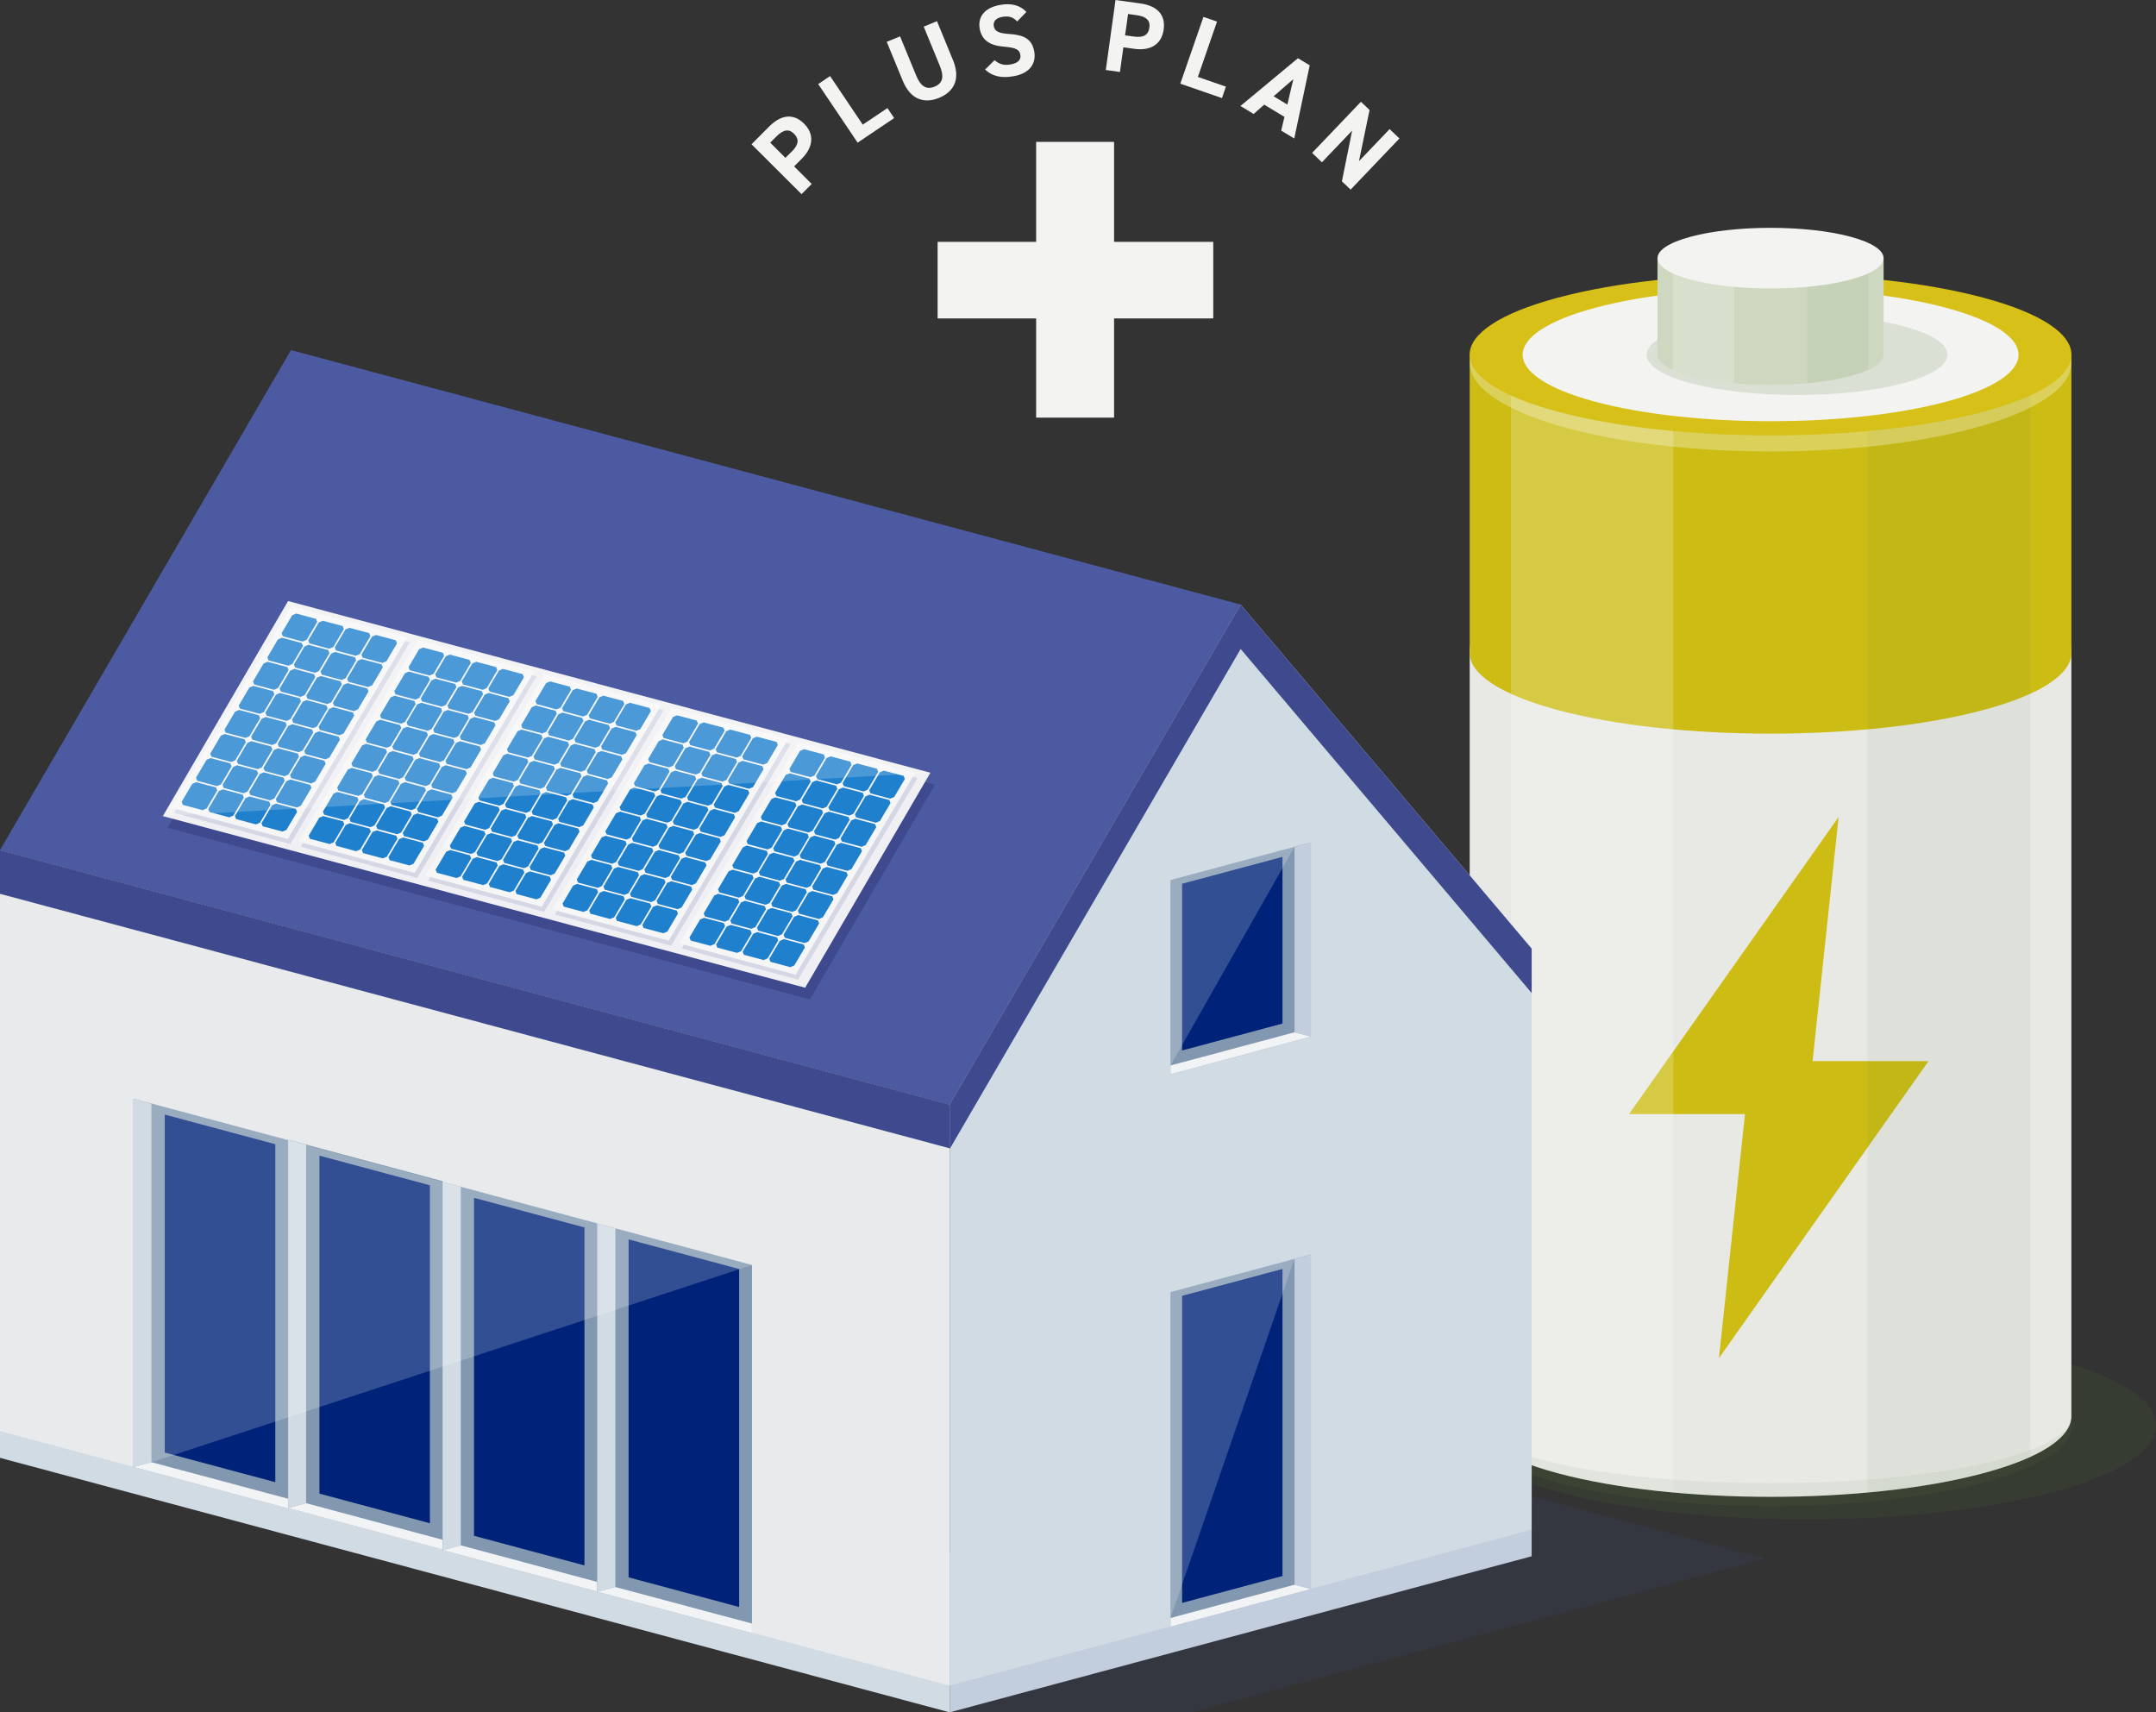 <?xml version="1.0" encoding="UTF-8"?><svg xmlns="http://www.w3.org/2000/svg" xmlns:xlink="http://www.w3.org/1999/xlink" viewBox="0 0 252.57 200.58"><rect x="0" y="0" width="252.57" height="200.58" fill="#333333" stroke="none"/><defs><style>.cls-1{fill:#e8e8e5;}.cls-2{fill:#002379;}.cls-3{fill:#f3f4f3;}.cls-4{fill:#1f80ce;}.cls-5,.cls-6,.cls-7,.cls-8{mix-blend-mode:multiply;}.cls-5,.cls-8{opacity:.07;}.cls-9{fill:#e8eaeb;}.cls-10{fill:#f6f6f6;}.cls-11{opacity:.2;}.cls-11,.cls-12{fill:#fff;}.cls-12{opacity:.3;}.cls-6,.cls-13{fill:#3e4a8d;}.cls-6,.cls-7{opacity:.15;}.cls-14{fill:#c2cdde;}.cls-15{isolation:isolate;}.cls-16{fill:#8198b0;}.cls-7,.cls-8,.cls-17{fill:#51763b;}.cls-18{clip-path:url(#clippath-1);}.cls-19{clip-path:url(#clippath-2);}.cls-20{fill:#ccbc14;}.cls-21{fill:#4c5ba1;}.cls-22{fill:#ced8c0;}.cls-23{fill:#d1dbe4;}.cls-24{fill:#f0f0f4;}.cls-25{fill:#f3f3f1;}.cls-26{clip-path:url(#clippath);}.cls-27{fill:#d7c017;}.cls-28{fill:#f2f3f4;}</style><clipPath id="clippath"><path class="cls-1" d="M172.17,76.15v89.74c0,2.42,3.44,4.83,10.32,6.68,13.77,3.69,36.08,3.69,49.85,0,6.88-1.84,10.32-4.26,10.32-6.68v-89.74h-70.5Z"/></clipPath><clipPath id="clippath-1"><path class="cls-20" d="M172.17,41.55v34.94c0,2.42,3.44,4.83,10.32,6.68,13.77,3.69,36.08,3.69,49.85,0,6.88-1.84,10.32-4.26,10.32-6.68v-34.94h-70.5Z"/></clipPath><clipPath id="clippath-2"><path class="cls-22" d="M194.17,30.24v11.3c0,.91,1.29,1.82,3.88,2.51,5.17,1.39,13.56,1.39,18.73,0,2.59-.69,3.88-1.6,3.88-2.51v-11.3h-26.49Z"/></clipPath></defs><g class="cls-15"><g id="_レイヤー_2"><g id="txt"><path class="cls-7" d="M182.51,159.2c16.03-4.29,42.01-4.29,58.04,0,16.03,4.29,16.03,11.26,0,15.55-16.03,4.29-42.01,4.29-58.04,0-16.03-4.29-16.03-11.26,0-15.55Z"/><path class="cls-7" d="M182.45,160.28c13.79-3.69,36.14-3.69,49.93,0,13.79,3.69,13.79,9.68,0,13.38-13.79,3.69-36.14,3.69-49.93,0-13.79-3.69-13.79-9.68,0-13.38Z"/><path class="cls-1" d="M172.17,76.15v89.74c0,2.42,3.44,4.83,10.32,6.68,13.77,3.69,36.08,3.69,49.85,0,6.88-1.84,10.32-4.26,10.32-6.68v-89.74h-70.5Z"/><g class="cls-26"><polygon class="cls-20" points="225.92 124.3 212.34 124.3 215.39 95.7 190.84 130.5 204.42 130.5 201.37 159.09 225.92 124.3"/><rect class="cls-8" x="218.8" y="76.15" width="19.03" height="104.25"/><rect class="cls-11" x="177" y="76.15" width="19.03" height="104.25"/></g><path class="cls-3" d="M182.49,69.48c13.77-3.69,36.08-3.69,49.85,0,13.77,3.69,13.77,9.67,0,13.36-13.77,3.69-36.08,3.69-49.85,0-13.77-3.69-13.77-9.67,0-13.36Z"/><path class="cls-20" d="M172.17,41.55v34.94c0,2.42,3.44,4.83,10.32,6.68,13.77,3.69,36.08,3.69,49.85,0,6.88-1.84,10.32-4.26,10.32-6.68v-34.94h-70.5Z"/><g class="cls-18"><rect class="cls-8" x="218.8" y="41.55" width="19.03" height="49.45"/><rect class="cls-11" x="177" y="41.55" width="19.03" height="49.45"/></g><path class="cls-27" d="M182.49,34.87c13.77-3.69,36.08-3.69,49.85,0,13.77,3.69,13.77,9.67,0,13.36-13.77,3.69-36.08,3.69-49.85,0-13.77-3.69-13.77-9.67,0-13.36Z"/><path class="cls-25" d="M186.88,36.05c11.34-3.04,29.74-3.04,41.08,0s11.34,7.97,0,11.01c-11.34,3.04-29.74,3.04-41.08,0-11.34-3.04-11.34-7.97,0-11.01Z"/><path class="cls-7" d="M198.06,38.21c6.88-1.84,18.04-1.84,24.92,0,6.88,1.84,6.88,4.83,0,6.68-6.88,1.84-18.04,1.84-24.92,0-6.88-1.84-6.88-4.83,0-6.68Z"/><path class="cls-22" d="M194.17,30.24v11.3c0,.91,1.29,1.82,3.88,2.51,5.17,1.39,13.56,1.39,18.73,0,2.59-.69,3.88-1.6,3.88-2.51v-11.3h-26.49Z"/><g class="cls-19"><rect class="cls-8" x="211.7" y="30.24" width="7.15" height="16.75"/><rect class="cls-11" x="195.99" y="30.24" width="7.15" height="16.75"/></g><path class="cls-25" d="M198.05,27.73c5.17-1.39,13.56-1.39,18.73,0s5.17,3.63,0,5.02-13.56,1.39-18.73,0-5.17-3.63,0-5.02Z"/><path class="cls-12" d="M232.34,48.23c-13.77,3.69-36.08,3.69-49.85,0-6.46-1.73-9.88-3.96-10.28-6.23-.45,2.82,2.97,5.69,10.28,7.84,13.77,4.06,36.08,4.06,49.85,0,7.31-2.15,10.74-5.02,10.28-7.84-.4,2.27-3.83,4.5-10.28,6.23Z"/><g class="cls-5"><path class="cls-17" d="M232.34,171.44c-13.77,3.06-36.08,3.06-49.85,0-6.88-1.53-10.32-3.54-10.32-5.54,0,2.42,3.44,4.83,10.32,6.68,13.77,3.69,36.08,3.69,49.85,0,6.88-1.84,10.32-4.26,10.32-6.68,0,2.01-3.44,4.01-10.32,5.54Z"/></g><polygon class="cls-6" points="138.81 164.36 141.06 160.5 111.25 168.48 111.25 200.58 139.64 200.58 206.82 182.58 138.81 164.36"/><polygon class="cls-23" points="0 152.05 111.25 181.86 111.25 200.58 0 170.77 0 152.05"/><polygon class="cls-14" points="179.43 163.59 179.43 182.3 111.25 200.58 111.25 181.86 179.43 163.59"/><polygon class="cls-9" points="0 99.58 111.25 129.39 111.25 197.45 0 167.64 0 99.58"/><polygon class="cls-13" points="0 99.58 111.25 129.39 111.25 134.51 0 104.7 0 99.58"/><polygon class="cls-21" points="0 99.58 111.25 129.39 145.34 70.82 34.09 41.01 0 99.58"/><polygon class="cls-23" points="179.43 111.12 179.43 179.18 111.25 197.45 111.25 129.39 145.34 70.82 179.43 111.12"/><polygon class="cls-13" points="145.34 70.82 111.25 129.39 111.25 134.6 145.34 76.02 179.43 116.32 179.43 111.12 145.34 70.82"/><polygon class="cls-16" points="137.12 125.84 153.57 121.43 153.57 98.68 137.12 103.09 137.12 125.84"/><polygon class="cls-14" points="153.57 98.68 153.57 121.43 151.65 120.92 151.65 99.2 153.57 98.68"/><polygon class="cls-28" points="137.12 125.84 153.57 121.43 151.65 120.92 137.12 124.81 137.12 125.84"/><polygon class="cls-2" points="138.48 123.05 150.24 119.9 150.24 100.37 138.48 103.52 138.48 123.05"/><polygon class="cls-16" points="137.12 190.55 153.57 186.14 153.57 146.95 137.12 151.36 137.12 190.55"/><polygon class="cls-14" points="153.57 146.95 153.57 186.14 151.65 185.63 151.65 147.46 153.57 146.95"/><polygon class="cls-28" points="137.12 190.55 153.57 186.14 151.65 185.63 137.12 189.53 137.12 190.55"/><polygon class="cls-2" points="138.48 187.76 150.24 184.61 150.24 148.64 138.48 151.79 138.48 187.76"/><polygon class="cls-13" points="109.54 91.89 34.3 71.78 19.63 96.97 94.88 117.07 109.54 91.89"/><polygon class="cls-24" points="108.99 90.52 33.75 70.41 19.08 95.6 94.32 115.7 108.99 90.52"/><path class="cls-6" d="M34.01,98.87l-13.62-3.65,14-23.62,13.62,3.65-14,23.62ZM62.87,79.22l-13.62-3.65-14,23.62,13.62,3.65,14-23.62ZM77.75,83.19l-13.62-3.65-14,23.62,13.62,3.65,14-23.62ZM92.62,87.16l-13.62-3.65-14,23.62,13.62,3.65,14-23.62ZM107.49,91.14l-13.62-3.65-14,23.62,13.62,3.65,14-23.62Z"/><polygon class="cls-10" points="34.08 71.01 20.09 94.63 33.71 98.28 47.71 74.66 34.08 71.01"/><path class="cls-4" d="M22.52,91.82l-1.24,2.1.14.36,2.32.62.47-.2,1.24-2.1-.14-.36-2.32-.62-.47.2ZM24.2,89l-1.24,2.1.14.36,2.32.62.47-.2,1.24-2.1-.14-.36-2.32-.62-.47.2ZM25.87,86.18l-1.24,2.1.14.36,2.32.62.47-.2,1.24-2.1-.14-.36-2.32-.62-.47.2ZM27.54,83.36l-1.24,2.1.14.36,2.32.62.47-.2,1.24-2.1-.14-.36-2.32-.62-.47.2ZM29.21,80.54l-1.24,2.1.14.36,2.32.62.47-.2,1.24-2.1-.14-.36-2.32-.62-.47.2ZM30.88,77.72l-1.24,2.1.14.36,2.32.62.47-.2,1.24-2.1-.14-.36-2.32-.62-.47.2ZM32.56,74.9l-1.24,2.1.14.36,2.32.62.47-.2,1.24-2.1-.14-.36-2.32-.62-.47.2ZM34.23,72.07l-1.24,2.1.14.36,2.32.62.47-.2,1.24-2.1-.14-.36-2.32-.62-.47.2ZM25.64,92.66l-1.24,2.1.14.36,2.32.62.47-.2,1.24-2.1-.14-.36-2.32-.62-.47.2ZM27.31,89.84l-1.24,2.1.14.36,2.32.62.47-.2,1.24-2.1-.14-.36-2.32-.62-.47.2ZM28.98,87.02l-1.24,2.1.14.36,2.32.62.47-.2,1.24-2.1-.14-.36-2.32-.62-.47.2ZM30.66,84.19l-1.24,2.1.14.36,2.32.62.47-.2,1.24-2.1-.14-.36-2.32-.62-.47.2ZM32.33,81.37l-1.24,2.1.14.36,2.32.62.47-.2,1.24-2.1-.14-.36-2.32-.62-.47.2ZM34,78.55l-1.24,2.1.14.36,2.32.62.47-.2,1.24-2.1-.14-.36-2.32-.62-.47.2ZM35.67,75.73l-1.24,2.1.14.36,2.32.62.47-.2,1.24-2.1-.14-.36-2.32-.62-.47.2ZM37.35,72.91l-1.24,2.1.14.36,2.32.62.47-.2,1.24-2.1-.14-.36-2.32-.62-.47.2ZM28.76,93.49l-1.24,2.1.14.36,2.32.62.47-.2,1.24-2.1-.14-.36-2.32-.62-.47.2ZM30.43,90.67l-1.24,2.1.14.36,2.32.62.47-.2,1.24-2.1-.14-.36-2.32-.62-.47.2ZM32.1,87.85l-1.24,2.1.14.36,2.32.62.47-.2,1.24-2.1-.14-.36-2.32-.62-.47.2ZM33.77,85.03l-1.24,2.1.14.36,2.32.62.47-.2,1.24-2.1-.14-.36-2.32-.62-.47.2ZM35.45,82.21l-1.24,2.1.14.36,2.32.62.47-.2,1.24-2.1-.14-.36-2.32-.62-.47.2ZM37.12,79.39l-1.24,2.1.14.36,2.32.62.47-.2,1.24-2.1-.14-.36-2.32-.62-.47.2ZM38.79,76.57l-1.24,2.1.14.36,2.32.62.47-.2,1.24-2.1-.14-.36-2.32-.62-.47.2ZM40.46,73.74l-1.24,2.1.14.36,2.32.62.47-.2,1.24-2.1-.14-.36-2.32-.62-.47.2ZM31.87,94.33l-1.24,2.1.14.36,2.32.62.47-.2,1.24-2.1-.14-.36-2.32-.62-.47.2ZM33.55,91.51l-1.24,2.1.14.36,2.32.62.47-.2,1.24-2.1-.14-.36-2.32-.62-.47.2ZM35.22,88.69l-1.24,2.1.14.36,2.32.62.47-.2,1.24-2.1-.14-.36-2.32-.62-.47.2ZM36.89,85.87l-1.24,2.1.14.36,2.32.62.47-.2,1.24-2.1-.14-.36-2.32-.62-.47.2ZM38.56,83.04l-1.24,2.1.14.36,2.32.62.47-.2,1.24-2.1-.14-.36-2.32-.62-.47.2ZM40.24,80.22l-1.24,2.1.14.36,2.32.62.47-.2,1.24-2.1-.14-.36-2.32-.62-.47.2ZM41.91,77.4l-1.24,2.1.14.36,2.32.62.47-.2,1.24-2.1-.14-.36-2.32-.62-.47.2ZM43.58,74.58l-1.24,2.1.14.36,2.32.62.47-.2,1.24-2.1-.14-.36-2.32-.62-.47.2Z"/><polygon class="cls-10" points="48.96 74.98 34.96 98.6 48.58 102.25 62.58 78.63 48.96 74.98"/><path class="cls-4" d="M37.4,95.79l-1.24,2.1.14.36,2.32.62.47-.2,1.24-2.1-.14-.36-2.32-.62-.47.2ZM39.07,92.97l-1.24,2.1.14.36,2.32.62.47-.2,1.24-2.1-.14-.36-2.32-.62-.47.2ZM40.74,90.15l-1.24,2.1.14.36,2.32.62.47-.2,1.24-2.1-.14-.36-2.32-.62-.47.2ZM42.41,87.33l-1.24,2.1.14.36,2.32.62.47-.2,1.24-2.1-.14-.36-2.32-.62-.47.2ZM44.08,84.51l-1.24,2.1.14.36,2.32.62.47-.2,1.24-2.1-.14-.36-2.32-.62-.47.2ZM45.76,81.69l-1.24,2.1.14.36,2.32.62.47-.2,1.24-2.1-.14-.36-2.32-.62-.47.2ZM47.43,78.87l-1.24,2.1.14.36,2.32.62.47-.2,1.24-2.1-.14-.36-2.32-.62-.47.2ZM49.1,76.05l-1.24,2.1.14.36,2.32.62.47-.2,1.24-2.1-.14-.36-2.32-.62-.47.2ZM40.51,96.63l-1.24,2.1.14.36,2.32.62.47-.2,1.24-2.1-.14-.36-2.32-.62-.47.2ZM42.18,93.81l-1.24,2.1.14.36,2.32.62.47-.2,1.24-2.1-.14-.36-2.32-.62-.47.2ZM43.86,90.99l-1.24,2.1.14.36,2.32.62.47-.2,1.24-2.1-.14-.36-2.32-.62-.47.2ZM45.53,88.17l-1.24,2.1.14.36,2.32.62.47-.2,1.24-2.1-.14-.36-2.32-.62-.47.2ZM47.2,85.34l-1.24,2.1.14.36,2.32.62.47-.2,1.24-2.1-.14-.36-2.32-.62-.47.2ZM48.87,82.52l-1.24,2.1.14.36,2.32.62.47-.2,1.24-2.1-.14-.36-2.32-.62-.47.2ZM50.54,79.7l-1.24,2.1.14.36,2.32.62.47-.2,1.24-2.1-.14-.36-2.32-.62-.47.2ZM52.22,76.88l-1.24,2.1.14.36,2.32.62.47-.2,1.24-2.1-.14-.36-2.32-.62-.47.2ZM43.63,97.47l-1.24,2.1.14.36,2.32.62.47-.2,1.24-2.1-.14-.36-2.32-.62-.47.2ZM45.3,94.64l-1.24,2.1.14.36,2.32.62.47-.2,1.24-2.1-.14-.36-2.32-.62-.47.2ZM46.97,91.82l-1.24,2.1.14.36,2.32.62.47-.2,1.24-2.1-.14-.36-2.32-.62-.47.2ZM48.65,89l-1.24,2.1.14.36,2.32.62.47-.2,1.24-2.1-.14-.36-2.32-.62-.47.2ZM50.32,86.18l-1.24,2.1.14.36,2.32.62.47-.2,1.24-2.1-.14-.36-2.32-.62-.47.2ZM51.99,83.36l-1.24,2.1.14.36,2.32.62.47-.2,1.24-2.1-.14-.36-2.32-.62-.47.2ZM53.66,80.54l-1.24,2.1.14.36,2.32.62.47-.2,1.24-2.1-.14-.36-2.32-.62-.47.2ZM55.33,77.72l-1.24,2.1.14.36,2.32.62.47-.2,1.24-2.1-.14-.36-2.32-.62-.47.2ZM46.75,98.3l-1.24,2.1.14.36,2.32.62.47-.2,1.24-2.1-.14-.36-2.32-.62-.47.2ZM48.42,95.48l-1.24,2.1.14.36,2.32.62.47-.2,1.24-2.1-.14-.36-2.32-.62-.47.2ZM50.09,92.66l-1.24,2.1.14.36,2.32.62.47-.2,1.24-2.1-.14-.36-2.32-.62-.47.2ZM51.76,89.84l-1.24,2.1.14.36,2.32.62.47-.2,1.24-2.1-.14-.36-2.32-.62-.47.2ZM53.43,87.02l-1.24,2.1.14.36,2.32.62.47-.2,1.24-2.1-.14-.36-2.32-.62-.47.2ZM55.11,84.19l-1.24,2.1.14.36,2.32.62.47-.2,1.24-2.1-.14-.36-2.32-.62-.47.2ZM56.78,81.37l-1.24,2.1.14.36,2.32.62.47-.2,1.24-2.1-.14-.36-2.32-.62-.47.2ZM58.45,78.55l-1.24,2.1.14.36,2.32.62.47-.2,1.24-2.1-.14-.36-2.32-.62-.47.2Z"/><polygon class="cls-10" points="63.83 78.95 49.83 102.57 63.46 106.22 77.45 82.6 63.83 78.95"/><path class="cls-4" d="M52.27,99.77l-1.24,2.1.14.36,2.32.62.47-.2,1.24-2.1-.14-.36-2.32-.62-.47.2ZM53.94,96.95l-1.24,2.1.14.36,2.32.62.47-.2,1.24-2.1-.14-.36-2.32-.62-.47.2ZM55.61,94.12l-1.24,2.1.14.36,2.32.62.47-.2,1.24-2.1-.14-.36-2.32-.62-.47.2ZM57.28,91.3l-1.24,2.1.14.36,2.32.62.47-.2,1.24-2.1-.14-.36-2.32-.62-.47.2ZM58.96,88.48l-1.24,2.1.14.36,2.32.62.47-.2,1.24-2.1-.14-.36-2.32-.62-.47.2ZM60.63,85.66l-1.24,2.1.14.36,2.32.62.47-.2,1.24-2.1-.14-.36-2.32-.62-.47.2ZM62.3,82.84l-1.24,2.1.14.36,2.32.62.47-.2,1.24-2.1-.14-.36-2.32-.62-.47.2ZM63.97,80.02l-1.24,2.1.14.36,2.32.62.47-.2,1.24-2.1-.14-.36-2.32-.62-.47.2ZM55.38,100.6l-1.24,2.1.14.36,2.32.62.47-.2,1.24-2.1-.14-.36-2.32-.62-.47.2ZM57.06,97.78l-1.24,2.1.14.36,2.32.62.47-.2,1.24-2.1-.14-.36-2.32-.62-.47.2ZM58.73,94.96l-1.24,2.1.14.36,2.32.62.47-.2,1.24-2.1-.14-.36-2.32-.62-.47.2ZM60.4,92.14l-1.24,2.1.14.36,2.32.62.47-.2,1.24-2.1-.14-.36-2.32-.62-.47.2ZM62.07,89.32l-1.24,2.1.14.36,2.32.62.47-.2,1.24-2.1-.14-.36-2.32-.62-.47.2ZM63.74,86.5l-1.24,2.1.14.36,2.32.62.47-.2,1.24-2.1-.14-.36-2.32-.62-.47.2ZM65.42,83.67l-1.24,2.1.14.36,2.32.62.47-.2,1.24-2.1-.14-.36-2.32-.62-.47.2ZM67.09,80.85l-1.24,2.1.14.36,2.32.62.47-.2,1.24-2.1-.14-.36-2.32-.62-.47.2ZM58.5,101.44l-1.24,2.1.14.36,2.32.62.47-.2,1.24-2.1-.14-.36-2.32-.62-.47.2ZM60.17,98.62l-1.24,2.1.14.36,2.32.62.47-.2,1.24-2.1-.14-.36-2.32-.62-.47.2ZM61.85,95.79l-1.24,2.1.14.36,2.32.62.47-.2,1.24-2.1-.14-.36-2.32-.62-.47.2ZM63.52,92.97l-1.24,2.1.14.36,2.32.62.47-.2,1.24-2.1-.14-.36-2.32-.62-.47.2ZM65.19,90.15l-1.24,2.1.14.36,2.32.62.47-.2,1.24-2.1-.14-.36-2.32-.62-.47.2ZM66.86,87.33l-1.24,2.1.14.36,2.32.62.47-.2,1.24-2.1-.14-.36-2.32-.62-.47.2ZM68.53,84.51l-1.24,2.1.14.36,2.32.62.47-.2,1.24-2.1-.14-.36-2.32-.62-.47.2ZM70.21,81.69l-1.24,2.1.14.36,2.32.62.47-.2,1.24-2.1-.14-.36-2.32-.62-.47.2ZM61.62,102.27l-1.24,2.1.14.36,2.32.62.47-.2,1.24-2.1-.14-.36-2.32-.62-.47.2ZM63.29,99.45l-1.24,2.1.14.36,2.32.62.47-.2,1.24-2.1-.14-.36-2.32-.62-.47.2ZM64.96,96.63l-1.24,2.1.14.36,2.32.62.47-.2,1.24-2.1-.14-.36-2.32-.62-.47.2ZM66.63,93.81l-1.24,2.1.14.36,2.32.62.47-.2,1.24-2.1-.14-.36-2.32-.62-.47.2ZM68.31,90.99l-1.24,2.1.14.36,2.32.62.47-.2,1.24-2.1-.14-.36-2.32-.62-.47.2ZM69.98,88.17l-1.24,2.1.14.36,2.32.62.47-.2,1.24-2.1-.14-.36-2.32-.62-.47.2ZM71.65,85.34l-1.24,2.1.14.36,2.32.62.47-.2,1.24-2.1-.14-.36-2.32-.62-.47.2ZM73.32,82.52l-1.24,2.1.14.36,2.32.62.47-.2,1.24-2.1-.14-.36-2.32-.62-.47.2Z"/><polygon class="cls-10" points="78.7 82.93 64.7 106.54 78.33 110.19 92.32 86.58 78.7 82.93"/><path class="cls-4" d="M67.14,103.74l-1.24,2.1.14.36,2.32.62.47-.2,1.24-2.1-.14-.36-2.32-.62-.47.2ZM68.81,100.92l-1.24,2.1.14.36,2.32.62.47-.2,1.24-2.1-.14-.36-2.32-.62-.47.2ZM70.48,98.1l-1.24,2.1.14.36,2.32.62.47-.2,1.24-2.1-.14-.36-2.32-.62-.47.2ZM72.16,95.27l-1.24,2.1.14.36,2.32.62.47-.2,1.24-2.1-.14-.36-2.32-.62-.47.2ZM73.83,92.45l-1.24,2.1.14.36,2.32.62.47-.2,1.24-2.1-.14-.36-2.32-.62-.47.2ZM75.5,89.63l-1.24,2.1.14.36,2.32.62.47-.2,1.24-2.1-.14-.36-2.32-.62-.47.2ZM77.17,86.81l-1.24,2.1.14.36,2.32.62.47-.2,1.24-2.1-.14-.36-2.32-.62-.47.2ZM78.84,83.99l-1.24,2.1.14.36,2.32.62.47-.2,1.24-2.1-.14-.36-2.32-.62-.47.2ZM70.26,104.57l-1.24,2.1.14.36,2.32.62.47-.2,1.24-2.1-.14-.36-2.32-.62-.47.2ZM71.93,101.75l-1.24,2.1.14.36,2.32.62.47-.2,1.24-2.1-.14-.36-2.32-.62-.47.2ZM73.6,98.93l-1.24,2.1.14.36,2.32.62.47-.2,1.24-2.1-.14-.36-2.32-.62-.47.2ZM75.27,96.11l-1.24,2.1.14.36,2.32.62.47-.2,1.24-2.1-.14-.36-2.32-.62-.47.2ZM76.94,93.29l-1.24,2.1.14.36,2.32.62.47-.2,1.24-2.1-.14-.36-2.32-.62-.47.2ZM78.62,90.47l-1.24,2.1.14.36,2.32.62.47-.2,1.24-2.1-.14-.36-2.32-.62-.47.2ZM80.29,87.65l-1.24,2.1.14.36,2.32.62.47-.2,1.24-2.1-.14-.36-2.32-.62-.47.2ZM81.96,84.82l-1.24,2.1.14.36,2.32.62.47-.2,1.24-2.1-.14-.36-2.32-.62-.47.2ZM73.37,105.41l-1.24,2.1.14.36,2.32.62.47-.2,1.24-2.1-.14-.36-2.32-.62-.47.2ZM75.04,102.59l-1.24,2.1.14.36,2.32.62.47-.2,1.24-2.1-.14-.36-2.32-.62-.47.2ZM76.72,99.77l-1.24,2.1.14.36,2.32.62.47-.2,1.24-2.1-.14-.36-2.32-.62-.47.2ZM78.39,96.94l-1.24,2.1.14.36,2.32.62.47-.2,1.24-2.1-.14-.36-2.32-.62-.47.2ZM80.06,94.12l-1.24,2.1.14.36,2.32.62.47-.2,1.24-2.1-.14-.36-2.32-.62-.47.2ZM81.73,91.3l-1.24,2.1.14.36,2.32.62.47-.2,1.24-2.1-.14-.36-2.32-.62-.47.2ZM83.41,88.48l-1.24,2.1.14.36,2.32.62.47-.2,1.24-2.1-.14-.36-2.32-.62-.47.2ZM85.08,85.66l-1.24,2.1.14.36,2.32.62.47-.2,1.24-2.1-.14-.36-2.32-.62-.47.2ZM76.49,106.24l-1.24,2.1.14.36,2.32.62.47-.2,1.24-2.1-.14-.36-2.32-.62-.47.2ZM78.16,103.42l-1.24,2.1.14.36,2.32.62.47-.2,1.24-2.1-.14-.36-2.32-.62-.47.2ZM79.83,100.6l-1.24,2.1.14.36,2.32.62.47-.2,1.24-2.1-.14-.36-2.32-.62-.47.2ZM81.51,97.78l-1.24,2.1.14.36,2.32.62.47-.2,1.24-2.1-.14-.36-2.32-.62-.47.2ZM83.18,94.96l-1.24,2.1.14.36,2.32.62.47-.2,1.24-2.1-.14-.36-2.32-.62-.47.2ZM84.85,92.14l-1.24,2.1.14.36,2.32.62.47-.2,1.24-2.1-.14-.36-2.32-.62-.47.2ZM86.52,89.32l-1.24,2.1.14.36,2.32.62.47-.2,1.24-2.1-.14-.36-2.32-.62-.47.2ZM88.19,86.49l-1.24,2.1.14.36,2.32.62.47-.2,1.24-2.1-.14-.36-2.32-.62-.47.2Z"/><polygon class="cls-10" points="93.57 86.9 79.57 110.51 93.2 114.17 107.2 90.55 93.57 86.9"/><path class="cls-4" d="M82.01,107.71l-1.24,2.1.14.36,2.32.62.47-.2,1.24-2.1-.14-.36-2.32-.62-.47.2ZM83.68,104.89l-1.24,2.1.14.36,2.32.62.47-.2,1.24-2.1-.14-.36-2.32-.62-.47.2ZM85.35,102.07l-1.24,2.1.14.36,2.32.62.47-.2,1.24-2.1-.14-.36-2.32-.62-.47.2ZM87.03,99.25l-1.24,2.1.14.36,2.32.62.47-.2,1.24-2.1-.14-.36-2.32-.62-.47.2ZM88.7,96.42l-1.24,2.1.14.36,2.32.62.47-.2,1.24-2.1-.14-.36-2.32-.62-.47.2ZM90.37,93.6l-1.24,2.1.14.36,2.32.62.47-.2,1.24-2.1-.14-.36-2.32-.62-.47.2ZM92.04,90.78l-1.24,2.1.14.36,2.32.62.47-.2,1.24-2.1-.14-.36-2.32-.62-.47.2ZM93.72,87.96l-1.24,2.1.14.36,2.32.62.47-.2,1.24-2.1-.14-.36-2.32-.62-.47.2ZM85.13,108.54l-1.24,2.1.14.36,2.32.62.47-.2,1.24-2.1-.14-.36-2.32-.62-.47.2ZM86.8,105.72l-1.24,2.1.14.36,2.32.62.47-.2,1.24-2.1-.14-.36-2.32-.62-.47.2ZM88.47,102.9l-1.24,2.1.14.36,2.32.62.47-.2,1.24-2.1-.14-.36-2.32-.62-.47.2ZM90.14,100.08l-1.24,2.1.14.36,2.32.62.47-.2,1.24-2.1-.14-.36-2.32-.62-.47.2ZM91.82,97.26l-1.24,2.1.14.36,2.32.62.47-.2,1.24-2.1-.14-.36-2.32-.62-.47.2ZM93.49,94.44l-1.24,2.1.14.36,2.32.62.47-.2,1.24-2.1-.14-.36-2.32-.62-.47.2ZM95.16,91.62l-1.24,2.1.14.36,2.32.62.47-.2,1.24-2.1-.14-.36-2.32-.62-.47.2ZM96.83,88.8l-1.24,2.1.14.36,2.32.62.47-.2,1.24-2.1-.14-.36-2.32-.62-.47.2ZM88.24,109.38l-1.24,2.1.14.36,2.32.62.47-.2,1.24-2.1-.14-.36-2.32-.62-.47.2ZM89.92,106.56l-1.24,2.1.14.36,2.32.62.47-.2,1.24-2.1-.14-.36-2.32-.62-.47.2ZM91.59,103.74l-1.24,2.1.14.36,2.32.62.47-.2,1.24-2.1-.14-.36-2.32-.62-.47.2ZM93.26,100.92l-1.24,2.1.14.36,2.32.62.47-.2,1.24-2.1-.14-.36-2.32-.62-.47.2ZM94.93,98.09l-1.24,2.1.14.36,2.32.62.47-.2,1.24-2.1-.14-.36-2.32-.62-.47.2ZM96.6,95.27l-1.24,2.1.14.36,2.32.62.47-.2,1.24-2.1-.14-.36-2.32-.62-.47.2ZM98.28,92.45l-1.24,2.1.14.36,2.32.62.47-.2,1.24-2.1-.14-.36-2.32-.62-.47.2ZM99.95,89.63l-1.24,2.1.14.36,2.32.62.47-.2,1.24-2.1-.14-.36-2.32-.62-.47.2ZM91.36,110.21l-1.24,2.1.14.36,2.32.62.47-.2,1.24-2.1-.14-.36-2.32-.62-.47.2ZM93.03,107.39l-1.24,2.1.14.36,2.32.62.47-.2,1.24-2.1-.14-.36-2.32-.62-.47.2ZM94.71,104.57l-1.24,2.1.14.36,2.32.62.47-.2,1.24-2.1-.14-.36-2.32-.62-.47.2ZM96.38,101.75l-1.24,2.1.14.36,2.32.62.47-.2,1.24-2.1-.14-.36-2.32-.62-.47.2ZM98.05,98.93l-1.24,2.1.14.36,2.32.62.47-.2,1.24-2.1-.14-.36-2.32-.62-.47.2ZM99.72,96.11l-1.24,2.1.14.36,2.32.62.47-.2,1.24-2.1-.14-.36-2.32-.62-.47.2ZM101.39,93.29l-1.24,2.1.14.36,2.32.62.47-.2,1.24-2.1-.14-.36-2.32-.62-.47.2ZM103.07,90.47l-1.24,2.1.14.36,2.32.62.47-.2,1.24-2.1-.14-.36-2.32-.62-.47.2Z"/><polygon class="cls-11" points="108.99 90.52 19.08 95.6 33.75 70.41 108.99 90.52"/><polygon class="cls-16" points="51.86 181.5 33.75 176.65 33.75 133.51 51.86 138.36 51.86 181.5"/><polygon class="cls-23" points="33.75 133.51 33.75 176.65 35.86 176.08 35.86 134.08 33.75 133.51"/><polygon class="cls-28" points="51.86 181.5 33.75 176.65 35.86 176.08 51.86 180.37 51.86 181.5"/><polygon class="cls-2" points="50.36 178.43 37.42 174.96 37.42 135.37 50.36 138.84 50.36 178.43"/><polygon class="cls-16" points="69.98 186.44 51.86 181.59 51.86 138.45 69.98 143.31 69.98 186.44"/><polygon class="cls-23" points="51.86 138.45 51.86 181.59 53.98 181.02 53.98 139.02 51.86 138.45"/><polygon class="cls-28" points="69.98 186.44 51.86 181.59 53.98 181.02 69.98 185.31 69.98 186.44"/><polygon class="cls-2" points="68.47 183.37 55.53 179.9 55.53 140.31 68.47 143.78 68.47 183.37"/><polygon class="cls-16" points="88.09 191.31 69.98 186.46 69.98 143.32 88.09 148.18 88.09 191.31"/><polygon class="cls-23" points="69.98 143.32 69.98 186.46 72.09 185.9 72.09 143.89 69.98 143.32"/><polygon class="cls-28" points="88.09 191.31 69.98 186.46 72.09 185.9 88.09 190.18 88.09 191.31"/><polygon class="cls-2" points="86.59 188.24 73.64 184.77 73.64 145.18 86.59 148.65 86.59 188.24"/><polygon class="cls-16" points="33.75 176.7 15.64 171.84 15.64 128.7 33.75 133.56 33.75 176.7"/><polygon class="cls-23" points="15.64 128.7 15.64 171.84 17.75 171.28 17.75 129.27 15.64 128.7"/><polygon class="cls-28" points="33.75 176.7 15.64 171.84 17.75 171.28 33.75 175.56 33.75 176.7"/><polygon class="cls-2" points="32.25 173.62 19.3 170.15 19.3 130.56 32.25 134.03 32.25 173.62"/><polygon class="cls-11" points="17.75 129.27 88.09 148.18 17.75 171.28 17.75 129.27"/><polygon class="cls-11" points="137.12 151.36 151.65 147.46 137.12 189.53 137.12 151.36"/><polyline class="cls-11" points="137.12 103.09 151.65 99.2 137.12 124.81 137.12 103.09"/><path class="cls-25" d="M109.84,28.33h11.54v-11.71h9.13v11.71h11.62v8.97h-11.62v11.62h-9.13v-11.62h-11.54v-8.97Z"/><path class="cls-25" d="M93.03,19.49l2.06,2.06-1.19,1.19-5.86-5.84,2.09-2.1c1.35-1.35,2.81-1.57,4.06-.32,1.24,1.24,1.09,2.75-.26,4.11l-.91.91ZM92.76,17.75c.82-.82.88-1.46.25-2.09-.56-.56-1.21-.52-2.04.31l-.74.74,1.78,1.78.74-.74Z"/><path class="cls-25" d="M101.07,14.6l2.89-1.94.79,1.17-4.28,2.88-4.62-6.86,1.39-.94,3.83,5.69Z"/><path class="cls-25" d="M109.77,2.49l1.87,4.55c.93,2.27.07,3.72-1.62,4.42-1.7.7-3.33.26-4.26-1.99l-1.88-4.57,1.56-.64,1.88,4.57c.54,1.31,1.21,1.71,2.16,1.32.96-.39,1.15-1.15.61-2.46l-1.88-4.57,1.56-.64Z"/><path class="cls-25" d="M119.16,2.52c-.45-.49-.93-.69-1.76-.54-.74.13-1.08.55-.98,1.1.12.64.69.83,1.82.9,1.78.12,2.66.62,2.92,2.06.24,1.33-.47,2.54-2.38,2.88-1.43.26-2.49.05-3.38-.77l1.11-1.1c.54.46,1.08.65,1.92.49.94-.17,1.19-.64,1.1-1.14-.1-.57-.5-.82-1.89-.93-1.68-.13-2.62-.76-2.87-2.1-.23-1.29.44-2.44,2.37-2.79,1.3-.24,2.36.02,3.1.82l-1.08,1.11Z"/><path class="cls-25" d="M131.6,5.54l-.4,2.89-1.66-.23,1.14-8.2,2.94.41c1.89.26,2.95,1.29,2.7,3.05-.24,1.74-1.54,2.52-3.44,2.26l-1.27-.18ZM132.83,4.28c1.15.16,1.7-.18,1.82-1.06.11-.78-.32-1.28-1.47-1.44l-1.03-.14-.35,2.5,1.03.14Z"/><path class="cls-25" d="M140.32,9.01l3.29,1.14-.46,1.34-4.88-1.69,2.71-7.82,1.59.55-2.24,6.48Z"/><path class="cls-25" d="M145.31,12.42l6.74-5.6,1.38.83-1.81,8.57-1.53-.92.38-1.61-2.37-1.43-1.24,1.09-1.54-.93ZM149.21,11.28l1.6.97.7-2.98-2.31,2.01Z"/><path class="cls-25" d="M163.94,16.22l-5.72,5.99-1.02-.97,1.2-5.94-3.54,3.71-1.15-1.1,5.72-5.99,1.01.96-1.24,6,3.59-3.76,1.15,1.1Z"/></g></g></g></svg>